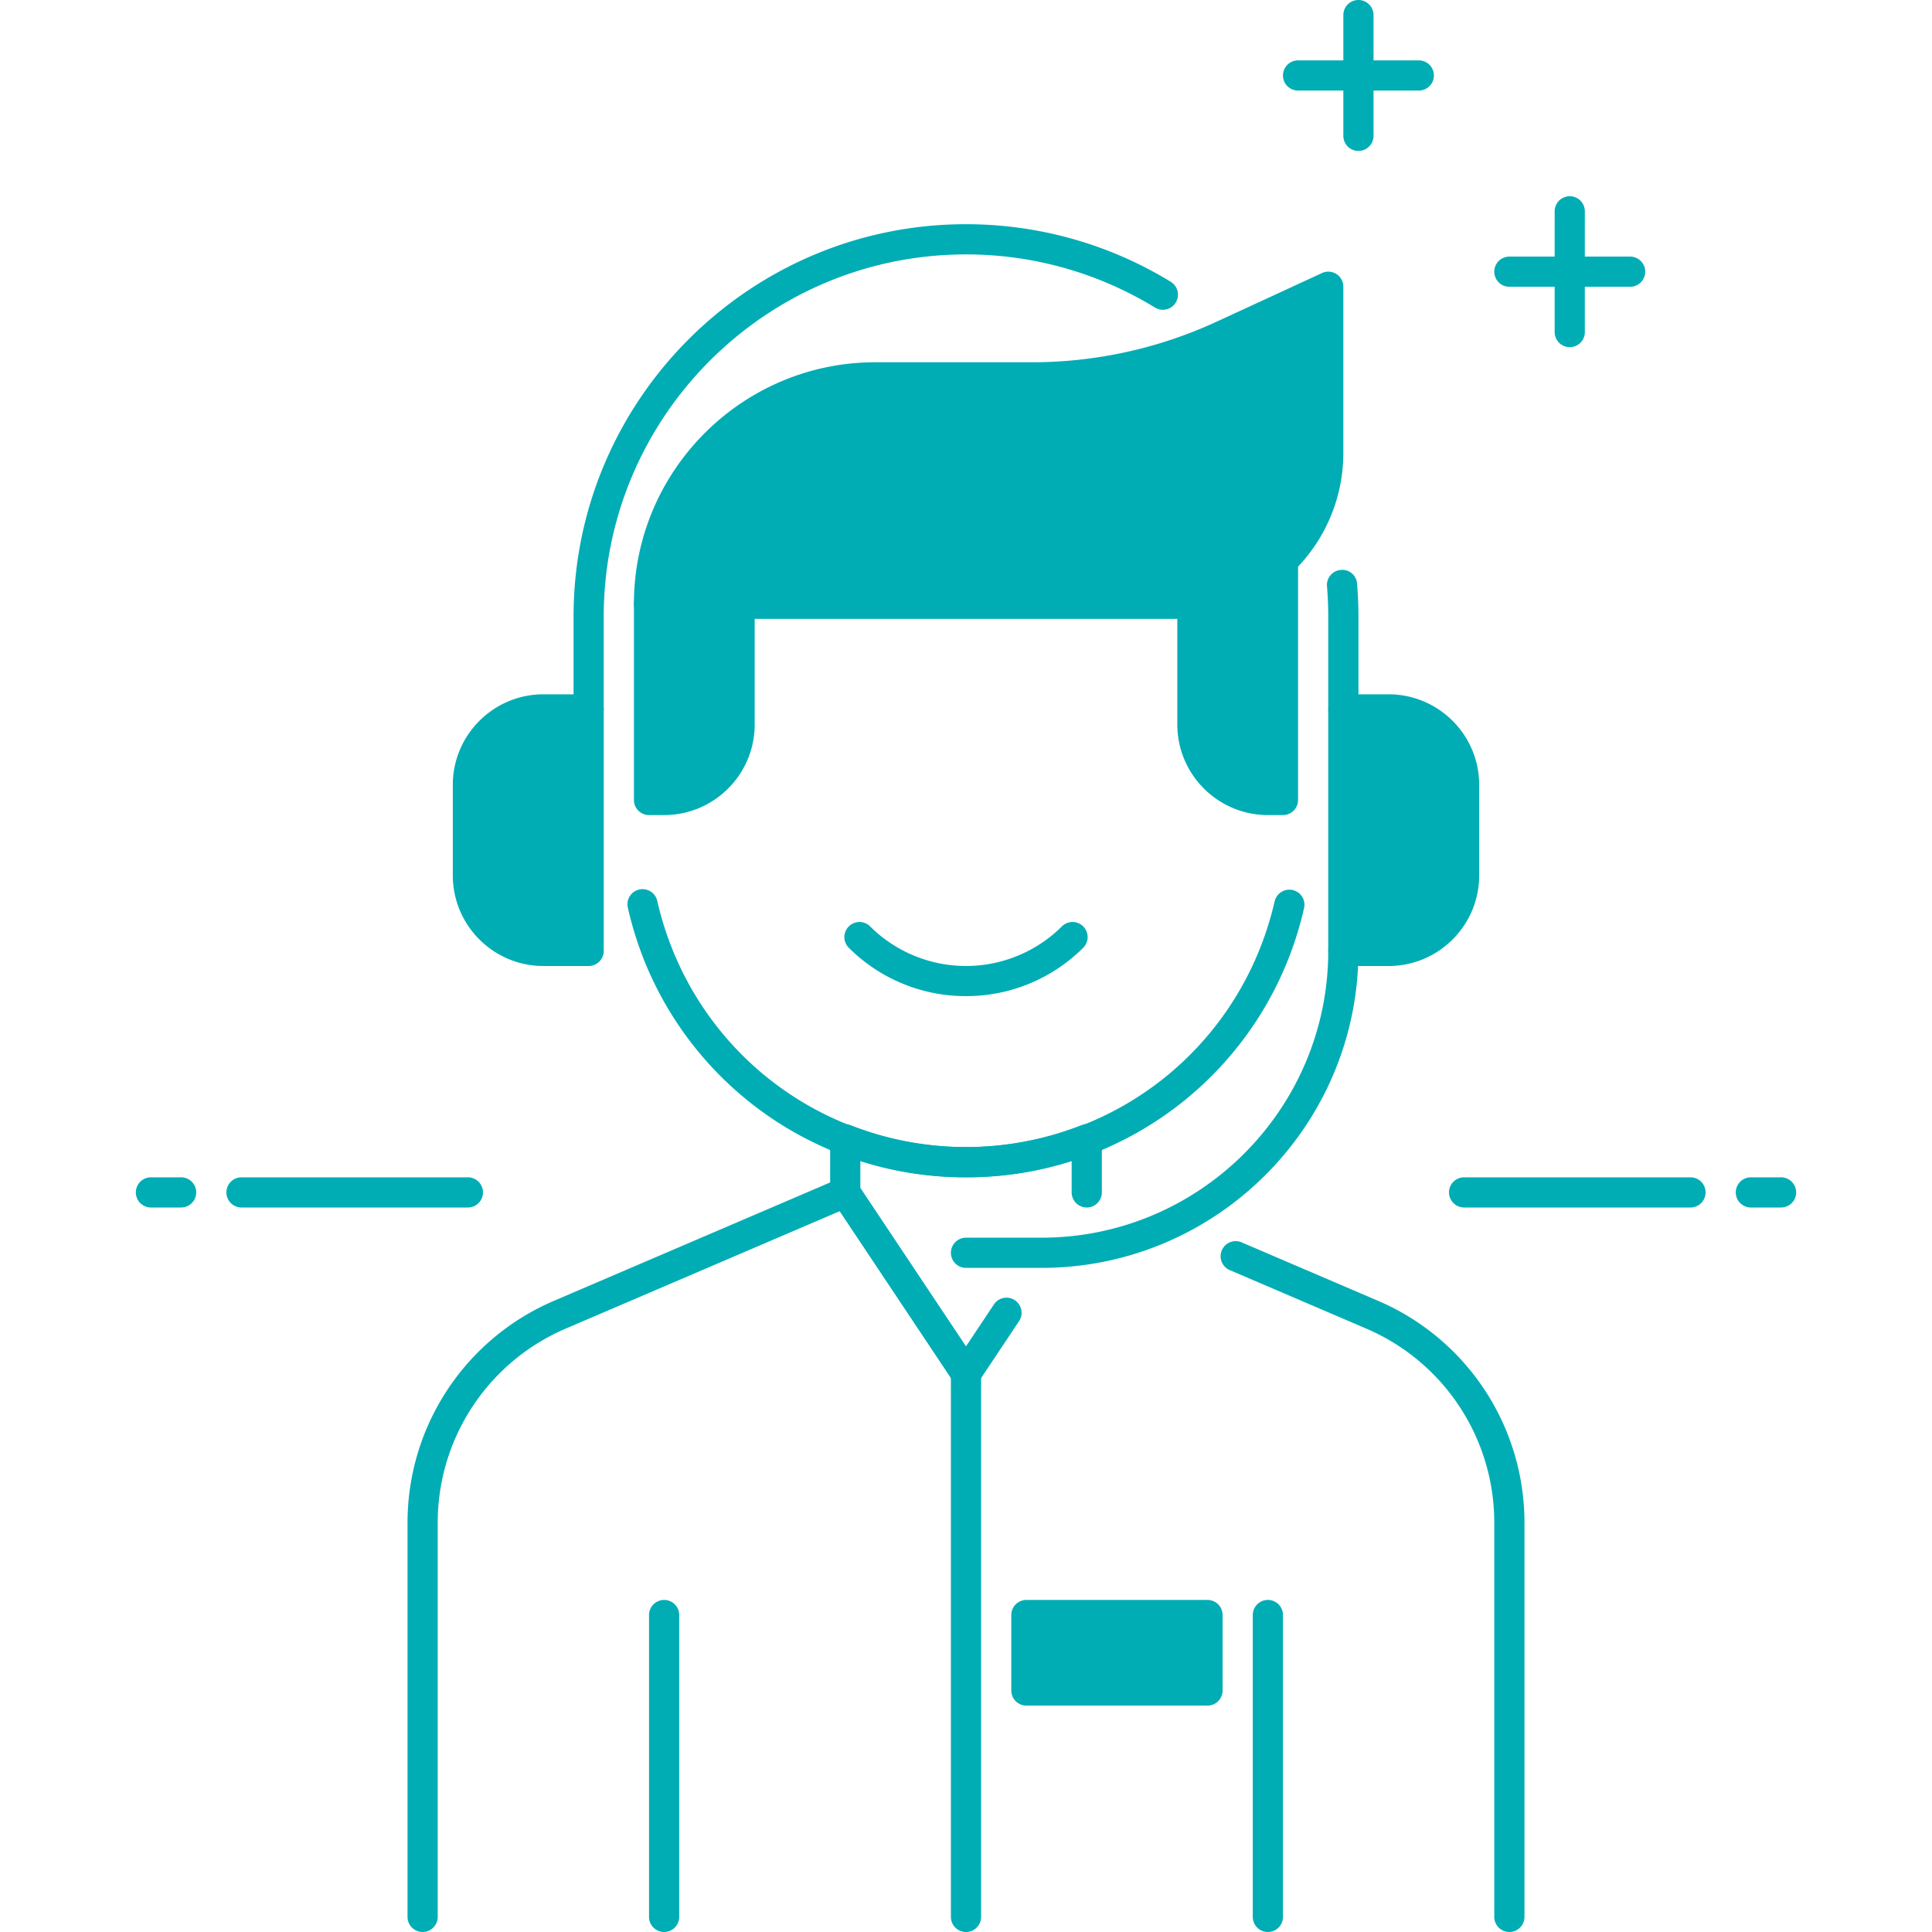 <?xml version="1.0" standalone="no"?><!DOCTYPE svg PUBLIC "-//W3C//DTD SVG 1.1//EN" "http://www.w3.org/Graphics/SVG/1.1/DTD/svg11.dtd"><svg t="1574937095631" class="icon" viewBox="0 0 1024 1024" version="1.1" xmlns="http://www.w3.org/2000/svg" p-id="18856" xmlns:xlink="http://www.w3.org/1999/xlink" width="200" height="200"><defs><style type="text/css"></style></defs><path d="M248 640H128a8 8 0 0 1 0-16h120a8 8 0 0 1 0 16zM96 640H80a8 8 0 0 1 0-16h16a8 8 0 0 1 0 16zM896 640h-120a8 8 0 0 1 0-16H896a8 8 0 0 1 0 16zM944 640h-16a8 8 0 0 1 0-16h16a8 8 0 0 1 0 16zM512 624a182.976 182.976 0 0 1-179.168-142.672 8 8 0 1 1 15.584-3.584C366.048 554.432 433.312 608 512 608s145.952-53.568 163.584-130.256a8.016 8.016 0 0 1 9.584-6c4.32 0.992 7.008 5.28 6 9.584A182.976 182.976 0 0 1 512 624z" fill="#00adb5" p-id="18857"></path><path d="M352 424h-8V320h48v64a40 40 0 0 1-40 40z" fill="#00adb5" p-id="18858"></path><path d="M352 432h-8a8 8 0 0 1-8-8V320a8 8 0 0 1 8-8h48a8 8 0 0 1 8 8v64c0 26.464-21.536 48-48 48z m0-16h0.16H352z m0-88V416c17.648 0 32-14.352 32-32v-56h-32z" fill="#00adb5" p-id="18859"></path><path d="M624 320H344a120 120 0 0 1 120-120h83.28c34.736 0 69.04-7.536 100.576-22.096L704 152V240a80 80 0 0 1-80 80z" fill="#00adb5" p-id="18860"></path><path d="M624 328H344a8 8 0 0 1-8-8c0-70.576 57.424-128 128-128h83.296c33.328 0 66.944-7.376 97.216-21.36l56.144-25.904a7.968 7.968 0 0 1 11.344 7.264V240c0 48.528-39.472 88-88 88z m-271.712-16H624c39.696 0 72-32.304 72-72v-75.504l-44.784 20.672A249.76 249.76 0 0 1 547.296 208H464c-59.056 0-107.6 45.968-111.712 104z" fill="#00adb5" p-id="18861"></path><path d="M632 319.184V384a40 40 0 0 0 40 40h8v-126.96a79.568 79.568 0 0 1-48 22.144z" fill="#00adb5" p-id="18862"></path><path d="M680 432H672c-26.464 0-48-21.536-48-48v-64.8a8 8 0 0 1 7.2-7.968 72.048 72.048 0 0 0 43.2-19.904 8 8 0 0 1 13.6 5.712V424a8 8 0 0 1-8 8zM640 326.128V384c0 17.648 14.352 32 32 32v-102.416a88.992 88.992 0 0 1-32 12.544zM512 527.968a87.712 87.712 0 0 1-62.224-25.728 8 8 0 0 1 11.312-11.312 72.064 72.064 0 0 0 101.824 0 8 8 0 0 1 11.312 11.312A87.776 87.776 0 0 1 512 527.968zM712 384a8 8 0 0 1-8-8v-49.168c0-5.424-0.224-10.8-0.672-16.112a8 8 0 0 1 7.312-8.64 7.84 7.84 0 0 1 8.64 7.312c0.48 5.744 0.72 11.568 0.72 17.44V376a8 8 0 0 1-8 8zM312 384a8 8 0 0 1-8-8v-49.168c0-114.688 93.312-208 208-208 38.4 0 75.936 10.56 108.528 30.528a8 8 0 1 1-8.368 13.648 191.744 191.744 0 0 0-100.176-28.16c-105.872 0-192 86.128-192 192V376a7.984 7.984 0 0 1-7.984 8z" fill="#00adb5" p-id="18863"></path><path d="M312 504H288a40 40 0 0 1-40-40v-48a40 40 0 0 1 40-40h24v128z" fill="#00adb5" p-id="18864"></path><path d="M312 512H288c-26.464 0-48-21.536-48-48v-48c0-26.464 21.536-48 48-48h24a8 8 0 0 1 8 8v128a8 8 0 0 1-8 8zM288 384c-17.648 0-32 14.352-32 32v48c0 17.648 14.352 32 32 32h16v-112h-16z" fill="#00adb5" p-id="18865"></path><path d="M712 376H736a40 40 0 0 1 40 40v48a40 40 0 0 1-40 40h-24v-128z" fill="#00adb5" p-id="18866"></path><path d="M736 512h-24a8 8 0 0 1-8-8v-128a8 8 0 0 1 8-8H736c26.464 0 48 21.536 48 48v48c0 26.464-21.536 48-48 48z m-16-16h16c17.648 0 32-14.352 32-32v-48c0-17.648-14.352-32-32-32h-16v112z" fill="#00adb5" p-id="18867"></path><path d="M552 672H512a8 8 0 0 1 0-16h40c83.808 0 152-68.192 152-152a8 8 0 0 1 16 0C720 596.64 644.64 672 552 672zM672 1024a8 8 0 0 1-8-8v-160a8 8 0 0 1 16 0v160a8 8 0 0 1-8 8zM352 1024a8 8 0 0 1-8-8v-160a8 8 0 0 1 16 0v160a8 8 0 0 1-8 8zM224 1024a8 8 0 0 1-8-8V807.12a127.856 127.856 0 0 1 77.584-117.648l151.28-64.832a7.984 7.984 0 1 1 6.288 14.704l-151.28 64.832a111.872 111.872 0 0 0-67.872 102.944V1016a8 8 0 0 1-8 8zM800 1024a8 8 0 0 1-8-8V807.12a111.856 111.856 0 0 0-67.872-102.944l-72.096-30.896a8 8 0 1 1 6.288-14.704l72.096 30.896a127.856 127.856 0 0 1 77.584 117.648V1016a8 8 0 0 1-8 8z" fill="#00adb5" p-id="18868"></path><path d="M512 736a7.984 7.984 0 0 1-6.656-3.568l-64-96a7.936 7.936 0 0 1-1.344-4.432v-28.16a8.016 8.016 0 0 1 10.912-7.44c39.344 15.408 82.832 15.408 122.176 0a7.968 7.968 0 0 1 10.912 7.44v28.16a8 8 0 0 1-16 0v-16.816a182.896 182.896 0 0 1-112 0v14.4l56 84 14.672-22.016a8 8 0 1 1 13.312 8.864l-21.328 32A7.984 7.984 0 0 1 512 736z" fill="#00adb5" p-id="18869"></path><path d="M544 856h96V896h-96z" fill="#00adb5" p-id="18870"></path><path d="M640 904h-96a8 8 0 0 1-8-8v-40a8 8 0 0 1 8-8h96a8 8 0 0 1 8 8V896a8 8 0 0 1-8 8z m-88-16h80V864h-80v24z" fill="#00adb5" p-id="18871"></path><path d="M752 48h-64a8 8 0 0 1 0-16h64a8 8 0 0 1 0 16z" fill="#00adb5" p-id="18872"></path><path d="M720 80a8 8 0 0 1-8-8v-64a8 8 0 0 1 16 0v64a8 8 0 0 1-8 8z" fill="#00adb5" p-id="18873"></path><path d="M864 152h-64a8 8 0 0 1 0-16h64a8 8 0 0 1 0 16z" fill="#00adb5" p-id="18874"></path><path d="M832 184a8 8 0 0 1-8-8V112a8 8 0 0 1 16 0v64a8 8 0 0 1-8 8z" fill="#00adb5" p-id="18875"></path><path d="M512 1024a8 8 0 0 1-8-8v-288a8 8 0 0 1 16 0v288a8 8 0 0 1-8 8z" fill="#00adb5" p-id="18876"></path></svg>